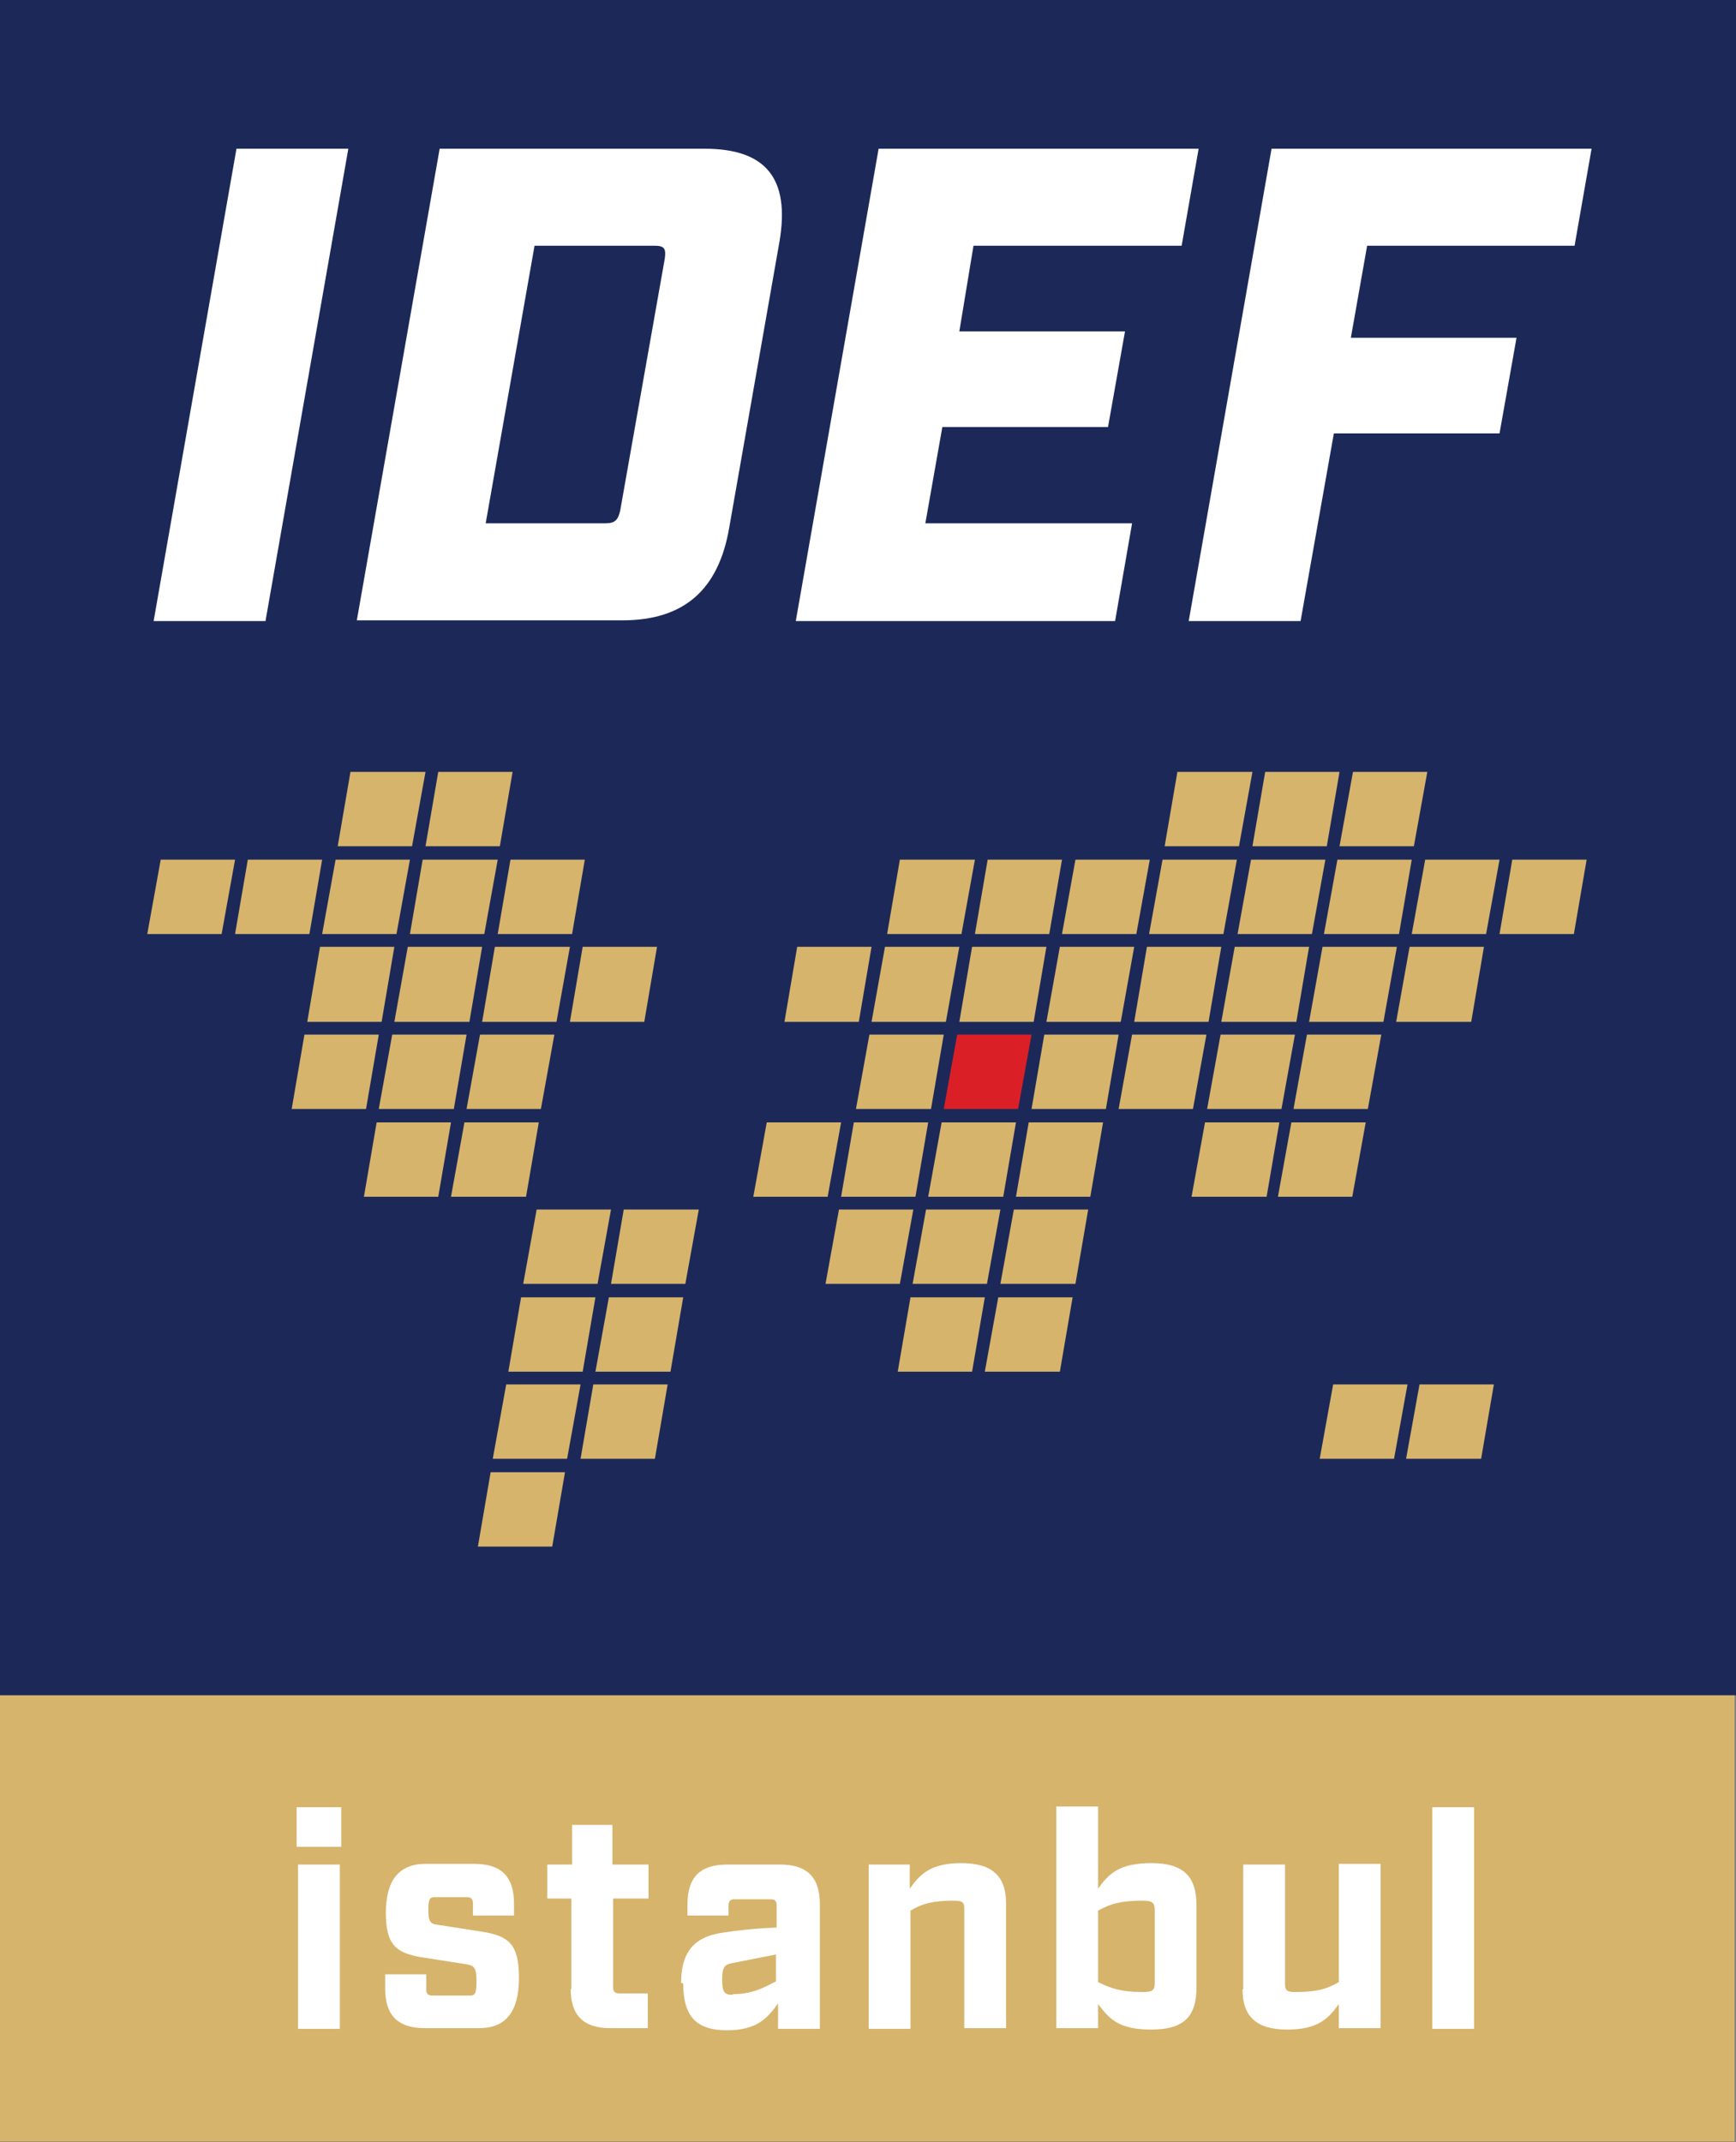 <svg class="w-16 lg:w-36 idef_logo" id="Layer_1" data-name="Layer 1" xmlns="http://www.w3.org/2000/svg" version="1.1" viewBox="0 0 245.2 302.5">
  <rect x="0" y="0" width="245.2" height="302.5" fill="#808080" stroke="none"/>
  <defs>
    <style>
      .cls-111 {
                                  fill: #1c2958;
                                }
                          
                                .cls-111, .cls-112, .cls-113, .cls-114 {
                                  stroke-width: 0px;
                                }
                          
                                .cls-112 {
                                  fill: #d7b46b;
                                }
                          
                                .cls-113 {
                                  fill: #db1f26;
                                }
                          
                                .cls-114 {
                                  fill: #fff;
                                }
    </style>
  </defs>
  <rect class="cls-111" width="245.2" height="239.4"/>
  <rect class="cls-112" y="239.4" width="245" height="63"/>
  <g>
    <polygon class="cls-114" points="21.7 87.7 37.5 87.7 49.2 21 33.4 21 21.7 87.7"/>
    <path class="cls-114" d="M99.6,21h-37.5l-11.7,66.6h37.5c8.7,0,13.6-4.3,15.1-13.1l7.1-40.4c1.5-8.9-1.9-13.1-10.6-13.1ZM93.9,36.5l-6.3,35.6c-.3,1.3-.7,1.8-2.1,1.8h-16.9l6.9-39.2h17c1.3,0,1.6.4,1.4,1.8Z"/>
    <polygon class="cls-114" points="166.9 34.7 169.3 21 124.1 21 112.4 87.7 157.5 87.7 159.9 73.9 130.7 73.9 133.1 60.3 156.5 60.3 158.9 46.8 135.5 46.8 137.5 34.7 166.9 34.7"/>
    <polygon class="cls-114" points="222.4 34.7 224.8 21 179.6 21 167.9 87.7 183.7 87.7 188.4 61.2 211.8 61.2 214.2 47.7 190.8 47.7 193.1 34.7 222.4 34.7"/>
  </g>
  <g>
    <path class="cls-114" d="M41.9,255.2h6.3v5.6h-6.3v-5.6ZM42.1,263.3h5.9v23.2h-5.9v-23.2Z"/>
    <path class="cls-114" d="M54.4,280.9v-2.1h5.8v2.1c0,.7.3.9.9.9h5.3c.7,0,.9-.3.9-2s-.2-2.2-1.3-2.4l-6.4-1c-3.7-.6-5.1-1.8-5.1-6.3s1.8-6.9,5.6-6.9h6.9c3.8,0,5.6,1.8,5.6,5.6v1.7h-5.8v-1.7c0-.7-.3-.9-.9-.9h-4.5c-.7,0-.9.3-.9,1.8s.2,2,1.3,2.1l6.4,1c3.7.6,5.1,1.8,5.1,6.5s-1.8,7.1-5.6,7.1h-7.7c-3.8,0-5.6-1.8-5.6-5.6Z"/>
    <path class="cls-114" d="M80.7,280.9v-12.8h-3.4v-4.8h3.5v-5.6h5.7v5.6h5.1v4.8h-5v12.5c0,.7.3.9.9.9h4v4.9h-5.3c-3.8,0-5.6-1.8-5.6-5.6Z"/>
    <path class="cls-114" d="M96.2,280c0-4.8,2.3-6.6,6-7.1,1.9-.3,4.6-.6,7.5-.7v-3.1c0-.7-.3-.9-.9-.9h-5c-.7,0-.9.3-.9.9v1.4h-5.8v-1.6c0-3.8,1.8-5.6,5.6-5.6h7.5c3.8,0,5.6,1.8,5.6,5.6v17.6h-5.9v-3.6c-1.5,2.1-3,3.8-7.2,3.8s-6.2-1.8-6.2-6.6ZM103.5,281.6c2.8,0,4.3-.9,6.1-1.8v-3.8l-6.1,1.2c-1.1.2-1.5.5-1.5,2.3s.3,2.2,1.5,2.2Z"/>
    <path class="cls-114" d="M122.6,263.3h5.9v3.4c1.5-2.1,3-3.6,7.3-3.6s6.3,1.8,6.3,5.7v17.6h-5.9v-16.9c0-.9-.3-1.1-1.5-1.1-2.9,0-4.4.4-6.1,1.4v16.7h-5.9v-23.2Z"/>
    <path class="cls-114" d="M155.1,283v3.4h-5.9v-31.3h5.9v11.6c1.5-2.1,3-3.6,7.5-3.6s6.4,1.8,6.4,6v11.5c0,4.2-1.8,6-6.4,6s-5.9-1.5-7.5-3.6ZM161.4,281.3c1.5,0,1.7-.3,1.7-1.4v-10.1c0-1.1-.3-1.4-1.7-1.4-3,0-4.5.4-6.3,1.4v10.1c1.8.9,3.3,1.4,6.3,1.4Z"/>
    <path class="cls-114" d="M175.6,280.9v-17.6h5.9v16.9c0,.9.3,1.1,1.5,1.1,2.9,0,4.4-.4,6.1-1.4v-16.7h5.9v23.2h-5.9v-3.4c-1.5,2.1-3,3.6-7.3,3.6s-6.3-1.8-6.3-5.7Z"/>
    <path class="cls-114" d="M202.3,255.2h5.9v31.3h-5.9v-31.3Z"/>
  </g>
  <g>
    <polygon class="cls-112" points="20.8 131.9 31.3 131.9 33.2 121.4 22.7 121.4 20.8 131.9"/>
    <polygon class="cls-112" points="33.2 131.9 43.7 131.9 45.5 121.4 35 121.4 33.2 131.9"/>
    <polygon class="cls-112" points="45.5 131.9 56 131.9 57.9 121.4 47.4 121.4 45.5 131.9"/>
    <polygon class="cls-112" points="57.9 131.9 68.4 131.9 70.3 121.4 59.7 121.4 57.9 131.9"/>
    <polygon class="cls-112" points="70.3 131.9 80.8 131.9 82.6 121.4 72.1 121.4 70.3 131.9"/>
    <polygon class="cls-112" points="125.3 131.9 135.8 131.9 137.7 121.4 127.1 121.4 125.3 131.9"/>
    <polygon class="cls-112" points="137.7 131.9 148.2 131.9 150 121.4 139.5 121.4 137.7 131.9"/>
    <polygon class="cls-112" points="150 131.9 160.5 131.9 162.4 121.4 151.9 121.4 150 131.9"/>
    <polygon class="cls-112" points="162.3 131.9 172.8 131.9 174.7 121.4 164.2 121.4 162.3 131.9"/>
    <polygon class="cls-112" points="174.8 131.9 185.3 131.9 187.2 121.4 176.7 121.4 174.8 131.9"/>
    <polygon class="cls-112" points="187 131.9 197.6 131.9 199.4 121.4 188.9 121.4 187 131.9"/>
    <polygon class="cls-112" points="199.4 131.9 209.9 131.9 211.8 121.4 201.3 121.4 199.4 131.9"/>
    <polygon class="cls-112" points="211.8 131.9 222.3 131.9 224.1 121.4 213.6 121.4 211.8 131.9"/>
    <polygon class="cls-112" points="164.5 119.5 175 119.5 176.9 109 166.3 109 164.5 119.5"/>
    <polygon class="cls-112" points="176.9 119.5 187.4 119.5 189.2 109 178.7 109 176.9 119.5"/>
    <polygon class="cls-112" points="189.2 119.5 199.7 119.5 201.6 109 191.1 109 189.2 119.5"/>
    <polygon class="cls-112" points="80.5 144.3 91 144.3 92.8 133.7 82.3 133.7 80.5 144.3"/>
    <polygon class="cls-112" points="123.1 144.3 133.6 144.3 135.5 133.7 125 133.7 123.1 144.3"/>
    <polygon class="cls-112" points="135.5 144.3 146 144.3 147.8 133.7 137.3 133.7 135.5 144.3"/>
    <polygon class="cls-112" points="147.8 144.3 158.3 144.3 160.2 133.7 149.7 133.7 147.8 144.3"/>
    <polygon class="cls-112" points="160.2 144.3 170.7 144.3 172.5 133.7 162 133.7 160.2 144.3"/>
    <polygon class="cls-112" points="172.5 144.3 183.1 144.3 184.9 133.7 174.4 133.7 172.5 144.3"/>
    <polygon class="cls-112" points="184.9 144.3 195.4 144.3 197.3 133.7 186.8 133.7 184.9 144.3"/>
    <polygon class="cls-112" points="197.2 144.3 207.8 144.3 209.6 133.7 199.1 133.7 197.2 144.3"/>
    <polygon class="cls-112" points="182.7 156.6 193.2 156.6 195.1 146.1 184.6 146.1 182.7 156.6"/>
    <polygon class="cls-112" points="170.5 156.6 181 156.6 182.9 146.1 172.4 146.1 170.5 156.6"/>
    <polygon class="cls-112" points="158 156.6 168.5 156.6 170.4 146.1 159.9 146.1 158 156.6"/>
    <polygon class="cls-112" points="145.7 156.6 156.2 156.6 158 146.1 147.5 146.1 145.7 156.6"/>
    <polygon class="cls-113" points="133.3 156.6 143.8 156.6 145.7 146.1 135.2 146.1 133.3 156.6"/>
    <polygon class="cls-112" points="110.8 144.3 121.3 144.3 123.1 133.7 112.6 133.7 110.8 144.3"/>
    <polygon class="cls-112" points="120.9 156.6 131.5 156.6 133.3 146.1 122.8 146.1 120.9 156.6"/>
    <polygon class="cls-112" points="118.8 169 129.3 169 131.1 158.5 120.6 158.5 118.8 169"/>
    <polygon class="cls-112" points="106.4 169 116.9 169 118.8 158.5 108.3 158.5 106.4 169"/>
    <polygon class="cls-112" points="131.1 169 141.7 169 143.5 158.5 133 158.5 131.1 169"/>
    <polygon class="cls-112" points="116.6 181.3 127.1 181.3 129 170.8 118.5 170.8 116.6 181.3"/>
    <polygon class="cls-112" points="128.9 181.3 139.4 181.3 141.3 170.8 130.8 170.8 128.9 181.3"/>
    <polygon class="cls-112" points="126.8 193.7 137.3 193.7 139.1 183.2 128.6 183.2 126.8 193.7"/>
    <polygon class="cls-112" points="141.3 181.3 151.9 181.3 153.7 170.8 143.2 170.8 141.3 181.3"/>
    <polygon class="cls-112" points="139.1 193.7 149.7 193.7 151.5 183.2 141 183.2 139.1 193.7"/>
    <polygon class="cls-112" points="168.3 169 178.9 169 180.7 158.5 170.2 158.5 168.3 169"/>
    <polygon class="cls-112" points="180.5 169 191 169 192.9 158.5 182.4 158.5 180.5 169"/>
    <polygon class="cls-112" points="186.4 206 196.9 206 198.8 195.5 188.3 195.5 186.4 206"/>
    <polygon class="cls-112" points="198.6 206 209.2 206 211 195.5 200.5 195.5 198.6 206"/>
    <polygon class="cls-112" points="143.5 169 154 169 155.8 158.5 145.3 158.5 143.5 169"/>
    <polygon class="cls-112" points="47.7 119.5 58.2 119.5 60.1 109 49.5 109 47.7 119.5"/>
    <polygon class="cls-112" points="60.1 119.5 70.6 119.5 72.4 109 61.9 109 60.1 119.5"/>
    <polygon class="cls-112" points="43.4 144.3 53.9 144.3 55.7 133.7 45.2 133.7 43.4 144.3"/>
    <polygon class="cls-112" points="55.7 144.3 66.3 144.3 68.1 133.7 57.6 133.7 55.7 144.3"/>
    <polygon class="cls-112" points="68.1 144.3 78.6 144.3 80.5 133.7 69.9 133.7 68.1 144.3"/>
    <polygon class="cls-112" points="41.2 156.6 51.7 156.6 53.5 146.1 43 146.1 41.2 156.6"/>
    <polygon class="cls-112" points="53.5 156.6 64.1 156.6 65.9 146.1 55.4 146.1 53.5 156.6"/>
    <polygon class="cls-112" points="51.4 169 61.9 169 63.7 158.5 53.2 158.5 51.4 169"/>
    <polygon class="cls-112" points="65.9 156.6 76.4 156.6 78.3 146.1 67.8 146.1 65.9 156.6"/>
    <polygon class="cls-112" points="63.7 169 74.3 169 76.1 158.5 65.6 158.5 63.7 169"/>
    <polygon class="cls-112" points="73.9 181.3 84.4 181.3 86.3 170.8 75.8 170.8 73.9 181.3"/>
    <polygon class="cls-112" points="86.3 181.3 96.8 181.3 98.7 170.8 88.1 170.8 86.3 181.3"/>
    <polygon class="cls-112" points="71.8 193.7 82.3 193.7 84.1 183.2 73.6 183.2 71.8 193.7"/>
    <polygon class="cls-112" points="84.1 193.7 94.7 193.7 96.5 183.2 86 183.2 84.1 193.7"/>
    <polygon class="cls-112" points="69.6 206 80.1 206 82 195.5 71.5 195.5 69.6 206"/>
    <polygon class="cls-112" points="67.5 218.4 78 218.4 79.8 207.9 69.3 207.9 67.5 218.4"/>
    <polygon class="cls-112" points="82 206 92.5 206 94.3 195.5 83.8 195.5 82 206"/>
  </g>
</svg>
